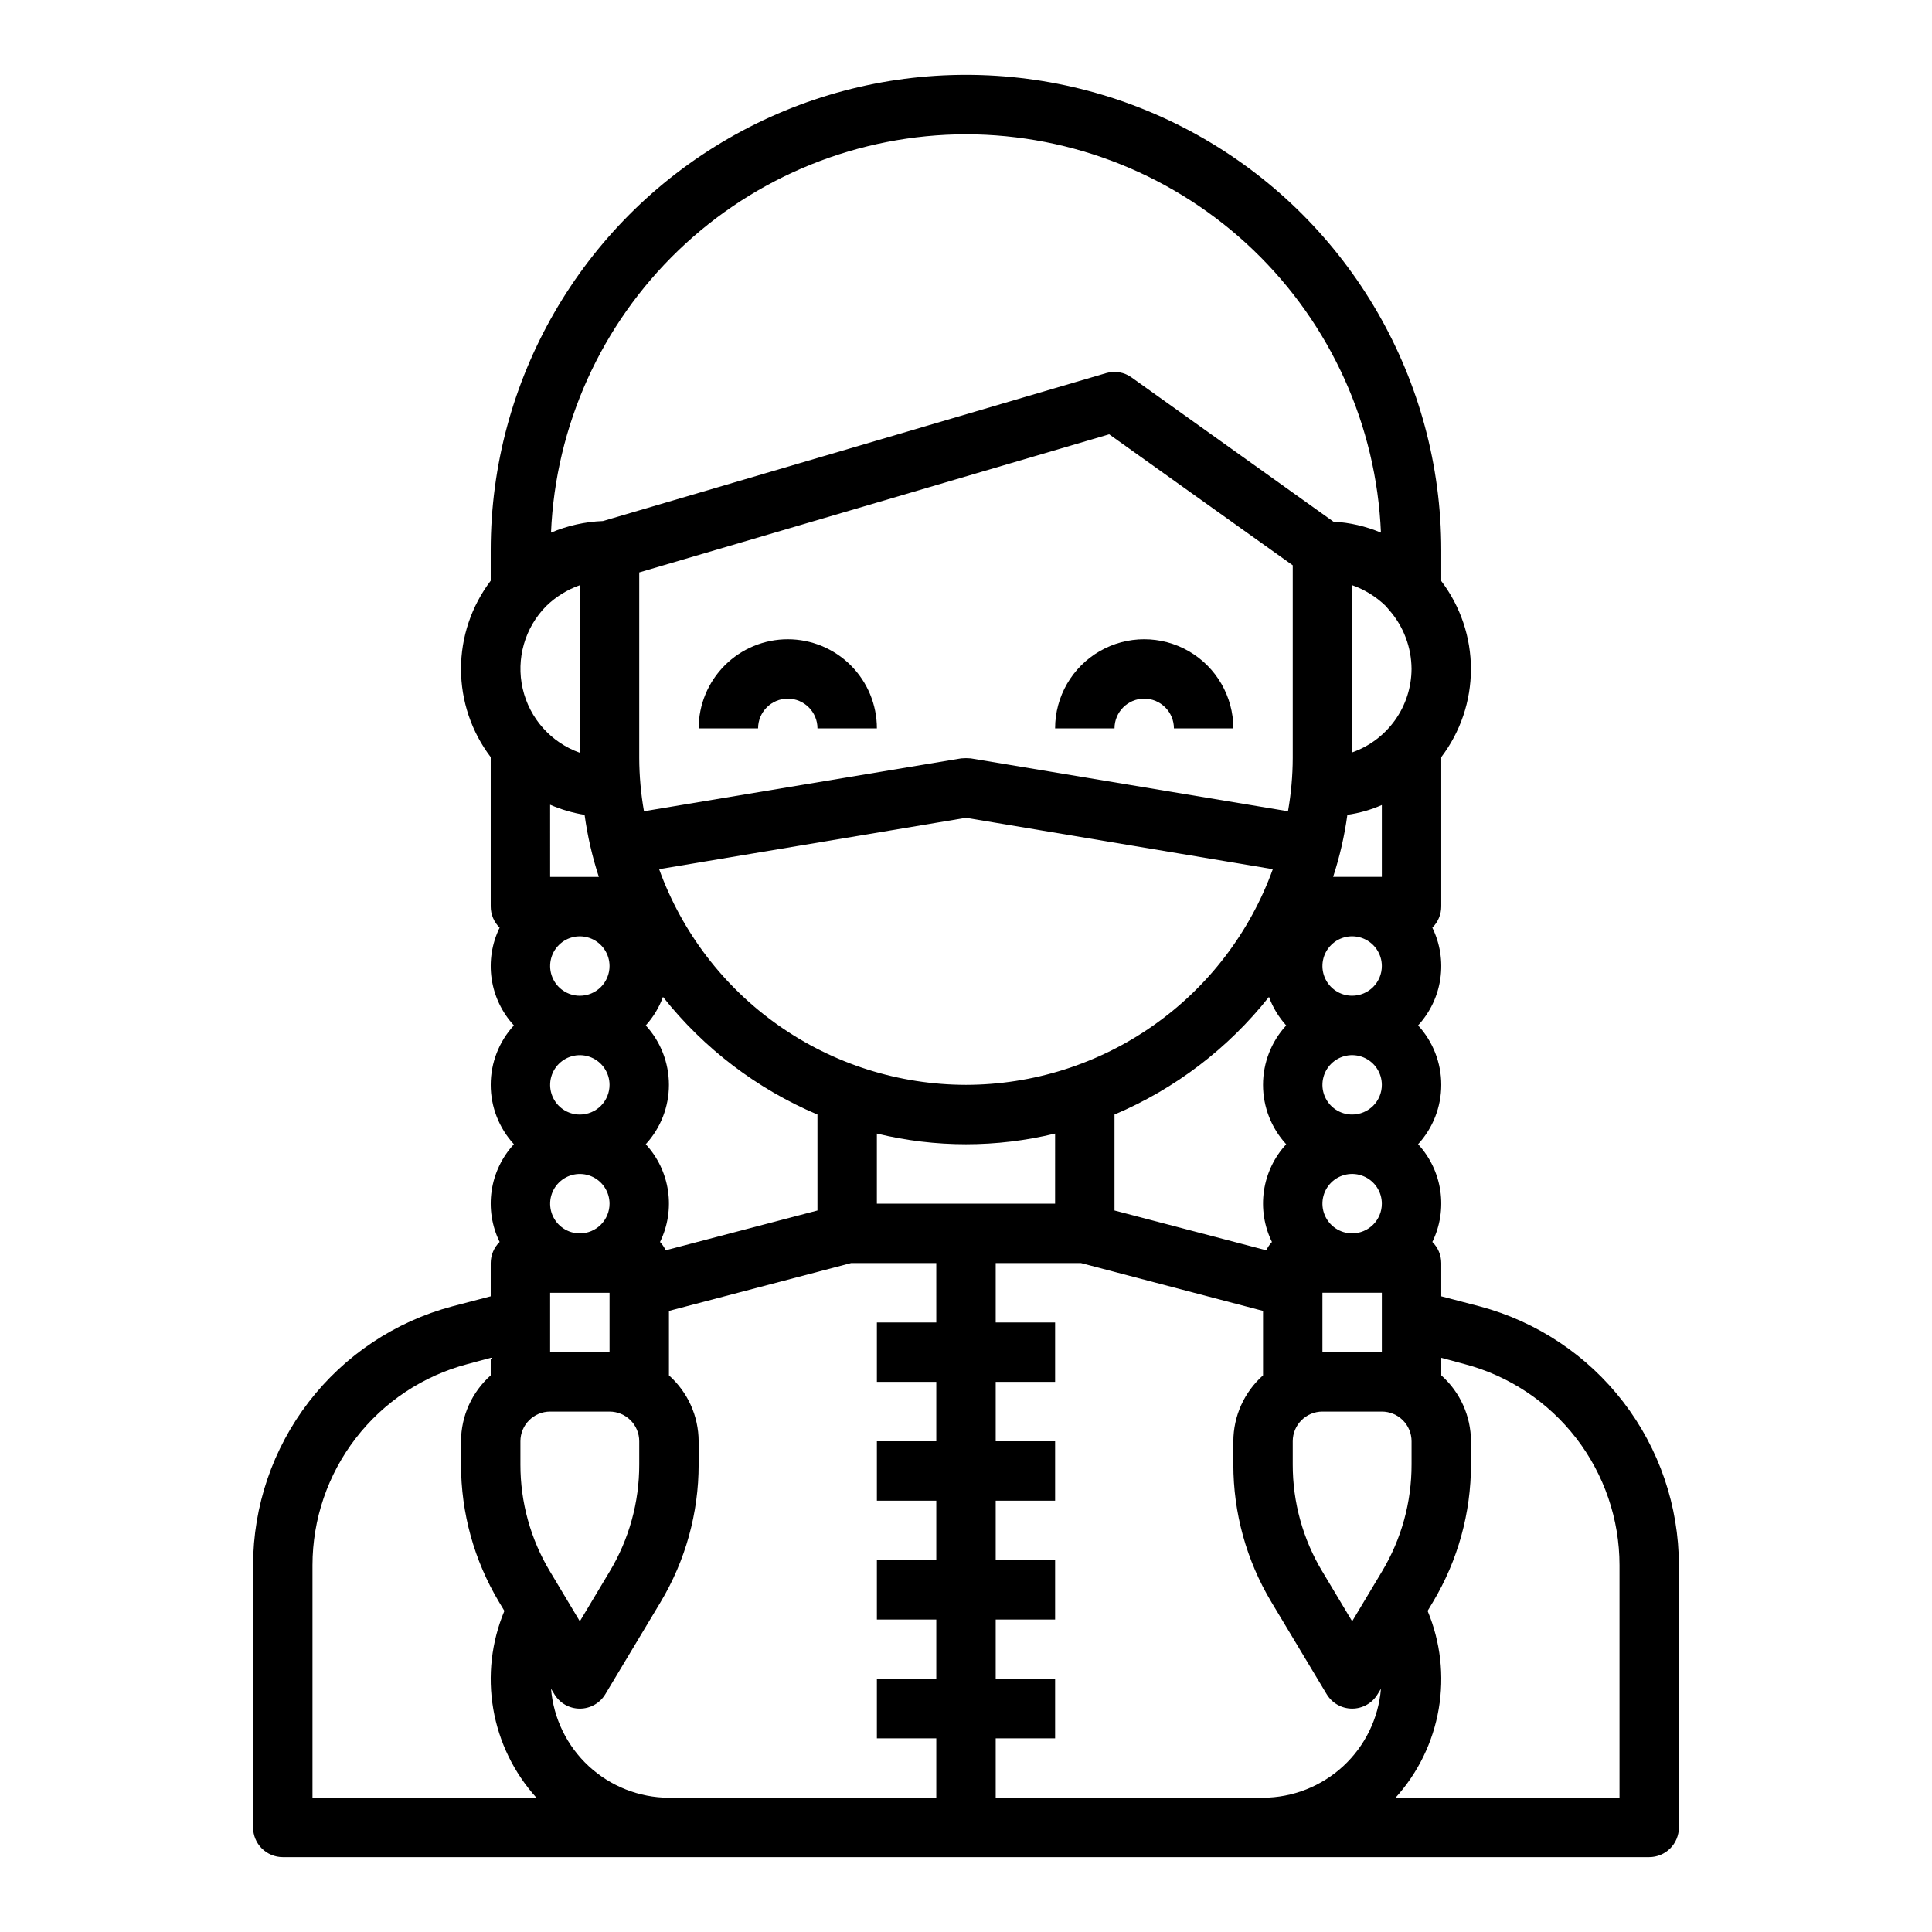 <?xml version="1.0" encoding="UTF-8"?>
<!-- Uploaded to: ICON Repo, www.iconrepo.com, Generator: ICON Repo Mixer Tools -->
<svg fill="#000000" width="800px" height="800px" version="1.1" viewBox="144 144 512 512" xmlns="http://www.w3.org/2000/svg">
 <g>
  <path d="m536.18 490.21-10.234-2.676v-8.816c-0.008-2.106-0.859-4.117-2.359-5.59 2.055-4.195 2.793-8.91 2.117-13.535-0.672-4.621-2.731-8.93-5.894-12.363 3.945-4.293 6.141-9.91 6.141-15.742 0-5.836-2.195-11.453-6.141-15.746 3.164-3.434 5.223-7.742 5.894-12.363 0.676-4.621-0.062-9.34-2.117-13.535 1.5-1.473 2.352-3.484 2.359-5.59v-39.598c5.102-6.711 7.863-14.906 7.863-23.34 0-8.43-2.762-16.629-7.863-23.34v-8.188c0-44.996-24.004-86.578-62.973-109.08-38.973-22.496-86.984-22.496-125.95 0-38.973 22.5-62.977 64.082-62.977 109.08v8.109c-5.109 6.723-7.875 14.938-7.875 23.379 0 8.445 2.766 16.656 7.875 23.379v39.598c0.008 2.106 0.859 4.117 2.359 5.59-2.055 4.195-2.793 8.914-2.117 13.535 0.676 4.621 2.731 8.93 5.898 12.363-3.949 4.293-6.141 9.91-6.141 15.746 0 5.832 2.191 11.449 6.141 15.742-3.168 3.434-5.223 7.742-5.898 12.363-0.676 4.625 0.062 9.34 2.117 13.535-1.5 1.473-2.352 3.484-2.359 5.59v8.816l-10.234 2.676c-15.109 4.035-28.465 12.941-38 25.336-9.535 12.398-14.719 27.59-14.742 43.23v69.512c0 2.086 0.828 4.09 2.305 5.566 1.477 1.473 3.481 2.305 5.566 2.305h362.11c2.09 0 4.09-0.832 5.566-2.305 1.477-1.477 2.305-3.481 2.305-5.566v-69.512c-0.023-15.641-5.203-30.832-14.738-43.23-9.535-12.395-22.895-21.301-38.004-25.336zm-24.008-184.52c3.777 4.316 5.871 9.852 5.902 15.586-0.023 4.863-1.547 9.598-4.367 13.555-2.816 3.961-6.793 6.953-11.375 8.566v-44.32c3.328 1.172 6.363 3.055 8.895 5.512zm-9.84 165.16c-3.184 0-6.055-1.918-7.273-4.859-1.219-2.941-0.547-6.328 1.707-8.578 2.25-2.254 5.637-2.926 8.578-1.707s4.859 4.086 4.859 7.273c0 2.086-0.828 4.09-2.305 5.566-1.477 1.473-3.481 2.305-5.566 2.305zm7.871 15.742v15.742l-15.746 0.004v-15.746zm-7.871-47.23c-3.184 0-6.055-1.918-7.273-4.859s-0.547-6.328 1.707-8.578c2.25-2.254 5.637-2.926 8.578-1.707s4.859 4.086 4.859 7.273c0 2.086-0.828 4.09-2.305 5.566-1.477 1.473-3.481 2.305-5.566 2.305zm0-31.488c-3.184 0-6.055-1.918-7.273-4.859-1.219-2.941-0.547-6.328 1.707-8.578 2.25-2.254 5.637-2.926 8.578-1.707s4.859 4.09 4.859 7.273c0 2.086-0.828 4.09-2.305 5.566-1.477 1.477-3.481 2.305-5.566 2.305zm-5.039-31.488c1.75-5.359 3.012-10.867 3.777-16.453 3.148-0.445 6.223-1.32 9.133-2.598v19.051zm-97.297-196.8c28.398 0.035 55.691 11.035 76.18 30.703 20.488 19.668 32.594 46.484 33.789 74.859-3.996-1.688-8.258-2.672-12.594-2.91l-53.449-38.18c-1.949-1.43-4.453-1.867-6.769-1.184l-133.36 39.203c-4.738 0.18-9.406 1.219-13.773 3.07 1.211-28.371 13.32-55.18 33.805-74.844 20.484-19.668 47.77-30.668 76.168-30.719zm84.859 267.65c-3.168 3.434-5.223 7.742-5.898 12.363-0.672 4.625 0.066 9.34 2.121 13.535-0.613 0.652-1.121 1.395-1.496 2.203l-40.227-10.547v-25.426c16.043-6.797 30.117-17.516 40.934-31.176 1.023 2.789 2.574 5.356 4.566 7.559-3.949 4.293-6.141 9.91-6.141 15.746 0 5.832 2.191 11.449 6.141 15.742zm-84.859-15.742c-17.785-0.027-35.129-5.523-49.676-15.75-14.551-10.223-25.598-24.68-31.645-41.402l81.32-13.617 81.316 13.617c-6.047 16.723-17.094 31.18-31.645 41.402-14.547 10.227-31.891 15.723-49.672 15.75zm23.617 12.91-0.004 18.578h-47.23v-18.578c15.516 3.777 31.715 3.777 47.23 0zm-108.48 2.832c3.949-4.293 6.141-9.91 6.141-15.742 0-5.836-2.191-11.453-6.141-15.746 1.996-2.203 3.543-4.769 4.566-7.559 10.816 13.66 24.895 24.379 40.934 31.176v25.426l-40.227 10.547h0.004c-0.379-0.809-0.883-1.551-1.496-2.203 2.055-4.195 2.793-8.91 2.117-13.535-0.676-4.621-2.731-8.93-5.898-12.363zm86.121-102.26c-0.836-0.078-1.68-0.078-2.519 0l-84.074 14.012c-0.816-4.652-1.238-9.367-1.258-14.09v-49.199l124.54-36.605 48.648 34.715v51.09c-0.016 4.723-0.438 9.438-1.258 14.09zm-103.59 125.88c-3.188 0-6.055-1.918-7.273-4.859-1.219-2.941-0.547-6.328 1.707-8.578 2.25-2.254 5.637-2.926 8.578-1.707 2.941 1.219 4.859 4.086 4.859 7.273 0 2.086-0.832 4.09-2.305 5.566-1.477 1.473-3.481 2.305-5.566 2.305zm7.871 15.742v15.742l-15.746 0.004v-15.746zm-7.871-47.23c-3.188 0-6.055-1.918-7.273-4.859s-0.547-6.328 1.707-8.578c2.25-2.254 5.637-2.926 8.578-1.707 2.941 1.219 4.859 4.086 4.859 7.273 0 2.086-0.832 4.09-2.305 5.566-1.477 1.473-3.481 2.305-5.566 2.305zm0-31.488c-3.188 0-6.055-1.918-7.273-4.859-1.219-2.941-0.547-6.328 1.707-8.578 2.25-2.254 5.637-2.926 8.578-1.707 2.941 1.219 4.859 4.09 4.859 7.273 0 2.086-0.832 4.09-2.305 5.566-1.477 1.477-3.481 2.305-5.566 2.305zm-7.871-31.488-0.004-19.129c2.922 1.27 5.988 2.168 9.133 2.676 0.766 5.586 2.031 11.094 3.777 16.453zm-1.023-71.793h-0.004c2.531-2.457 5.566-4.34 8.898-5.512v44.398c-7.629-2.699-13.34-9.109-15.145-16.996-1.805-7.887 0.555-16.145 6.246-21.891zm-61.957 315.82v-61.637c0.008-12.172 4.043-24 11.477-33.641 7.434-9.641 17.848-16.551 29.617-19.652l6.141-1.652v4.644c-4.988 4.441-7.852 10.797-7.871 17.473v6.141c-0.008 12.84 3.477 25.438 10.074 36.449l1.418 2.363v-0.004c-3.43 8.211-4.453 17.227-2.945 25.996 1.504 8.766 5.477 16.926 11.445 23.52zm55.105-88.324v-6.141c0-4.348 3.523-7.871 7.871-7.871h15.746c2.086 0 4.09 0.832 5.566 2.305 1.477 1.477 2.305 3.481 2.305 5.566v6.141c0.02 10.016-2.703 19.844-7.871 28.418l-7.871 13.145-7.871-13.145h-0.004c-5.168-8.574-7.891-18.402-7.871-28.418zm110.21-37.629h-15.742v15.742h15.742v15.742l-15.742 0.004v15.742h15.742v15.742l-15.742 0.004v15.742h15.742v15.742l-15.742 0.004v15.742h15.742v15.742l-70.848 0.004c-7.879-0.031-15.461-3.016-21.246-8.363-5.785-5.352-9.355-12.672-10.004-20.527l0.867 1.418h-0.004c1.418 2.391 3.992 3.856 6.773 3.856 2.777 0 5.352-1.465 6.769-3.856l14.641-24.402c6.598-11.012 10.082-23.609 10.074-36.449v-6.141c-0.02-6.676-2.883-13.031-7.871-17.473v-17.082l48.258-12.676h22.59zm86.594 125.95h-70.848v-15.742h15.742v-15.746h-15.742v-15.742h15.742v-15.746h-15.742v-15.742h15.742v-15.746h-15.742v-15.742h15.742v-15.746h-15.742v-15.742h22.594l48.254 12.676v17.082c-4.988 4.441-7.852 10.797-7.871 17.473v6.141c-0.008 12.84 3.477 25.438 10.074 36.449l14.641 24.402h0.004c1.418 2.391 3.988 3.856 6.769 3.856 2.777 0 5.352-1.465 6.769-3.856l0.867-1.418h-0.004c-0.648 7.856-4.219 15.176-10.004 20.527-5.785 5.348-13.367 8.332-21.246 8.363zm23.617-46.762-7.871-13.145h-0.004c-5.168-8.574-7.891-18.402-7.871-28.418v-6.141c0-4.348 3.523-7.871 7.871-7.871h15.746c2.086 0 4.09 0.832 5.566 2.305 1.477 1.477 2.305 3.481 2.305 5.566v6.141c0.02 10.016-2.703 19.844-7.871 28.418zm70.848 46.762h-59.355c5.973-6.594 9.941-14.754 11.445-23.52 1.508-8.77 0.484-17.785-2.945-25.996l1.418-2.363v0.004c6.598-11.012 10.082-23.609 10.078-36.449v-6.141c-0.023-6.676-2.887-13.031-7.875-17.473v-4.644l6.141 1.652c11.773 3.102 22.184 10.012 29.617 19.652 7.434 9.641 11.469 21.469 11.477 33.641z"/>
  <path d="m352.77 313.41c-6.262 0-12.27 2.488-16.699 6.918-4.43 4.43-6.918 10.434-6.918 16.699h15.746c0-4.348 3.523-7.875 7.871-7.875s7.871 3.527 7.871 7.875h15.746c0-6.266-2.488-12.27-6.918-16.699-4.43-4.43-10.434-6.918-16.699-6.918z"/>
  <path d="m447.23 329.15c2.09 0 4.09 0.832 5.566 2.309 1.477 1.477 2.305 3.477 2.305 5.566h15.746c0-8.438-4.504-16.234-11.809-20.453-7.309-4.219-16.309-4.219-23.617 0-7.305 4.219-11.809 12.016-11.809 20.453h15.746c0-4.348 3.523-7.875 7.871-7.875z"/>
 </g>
</svg>
